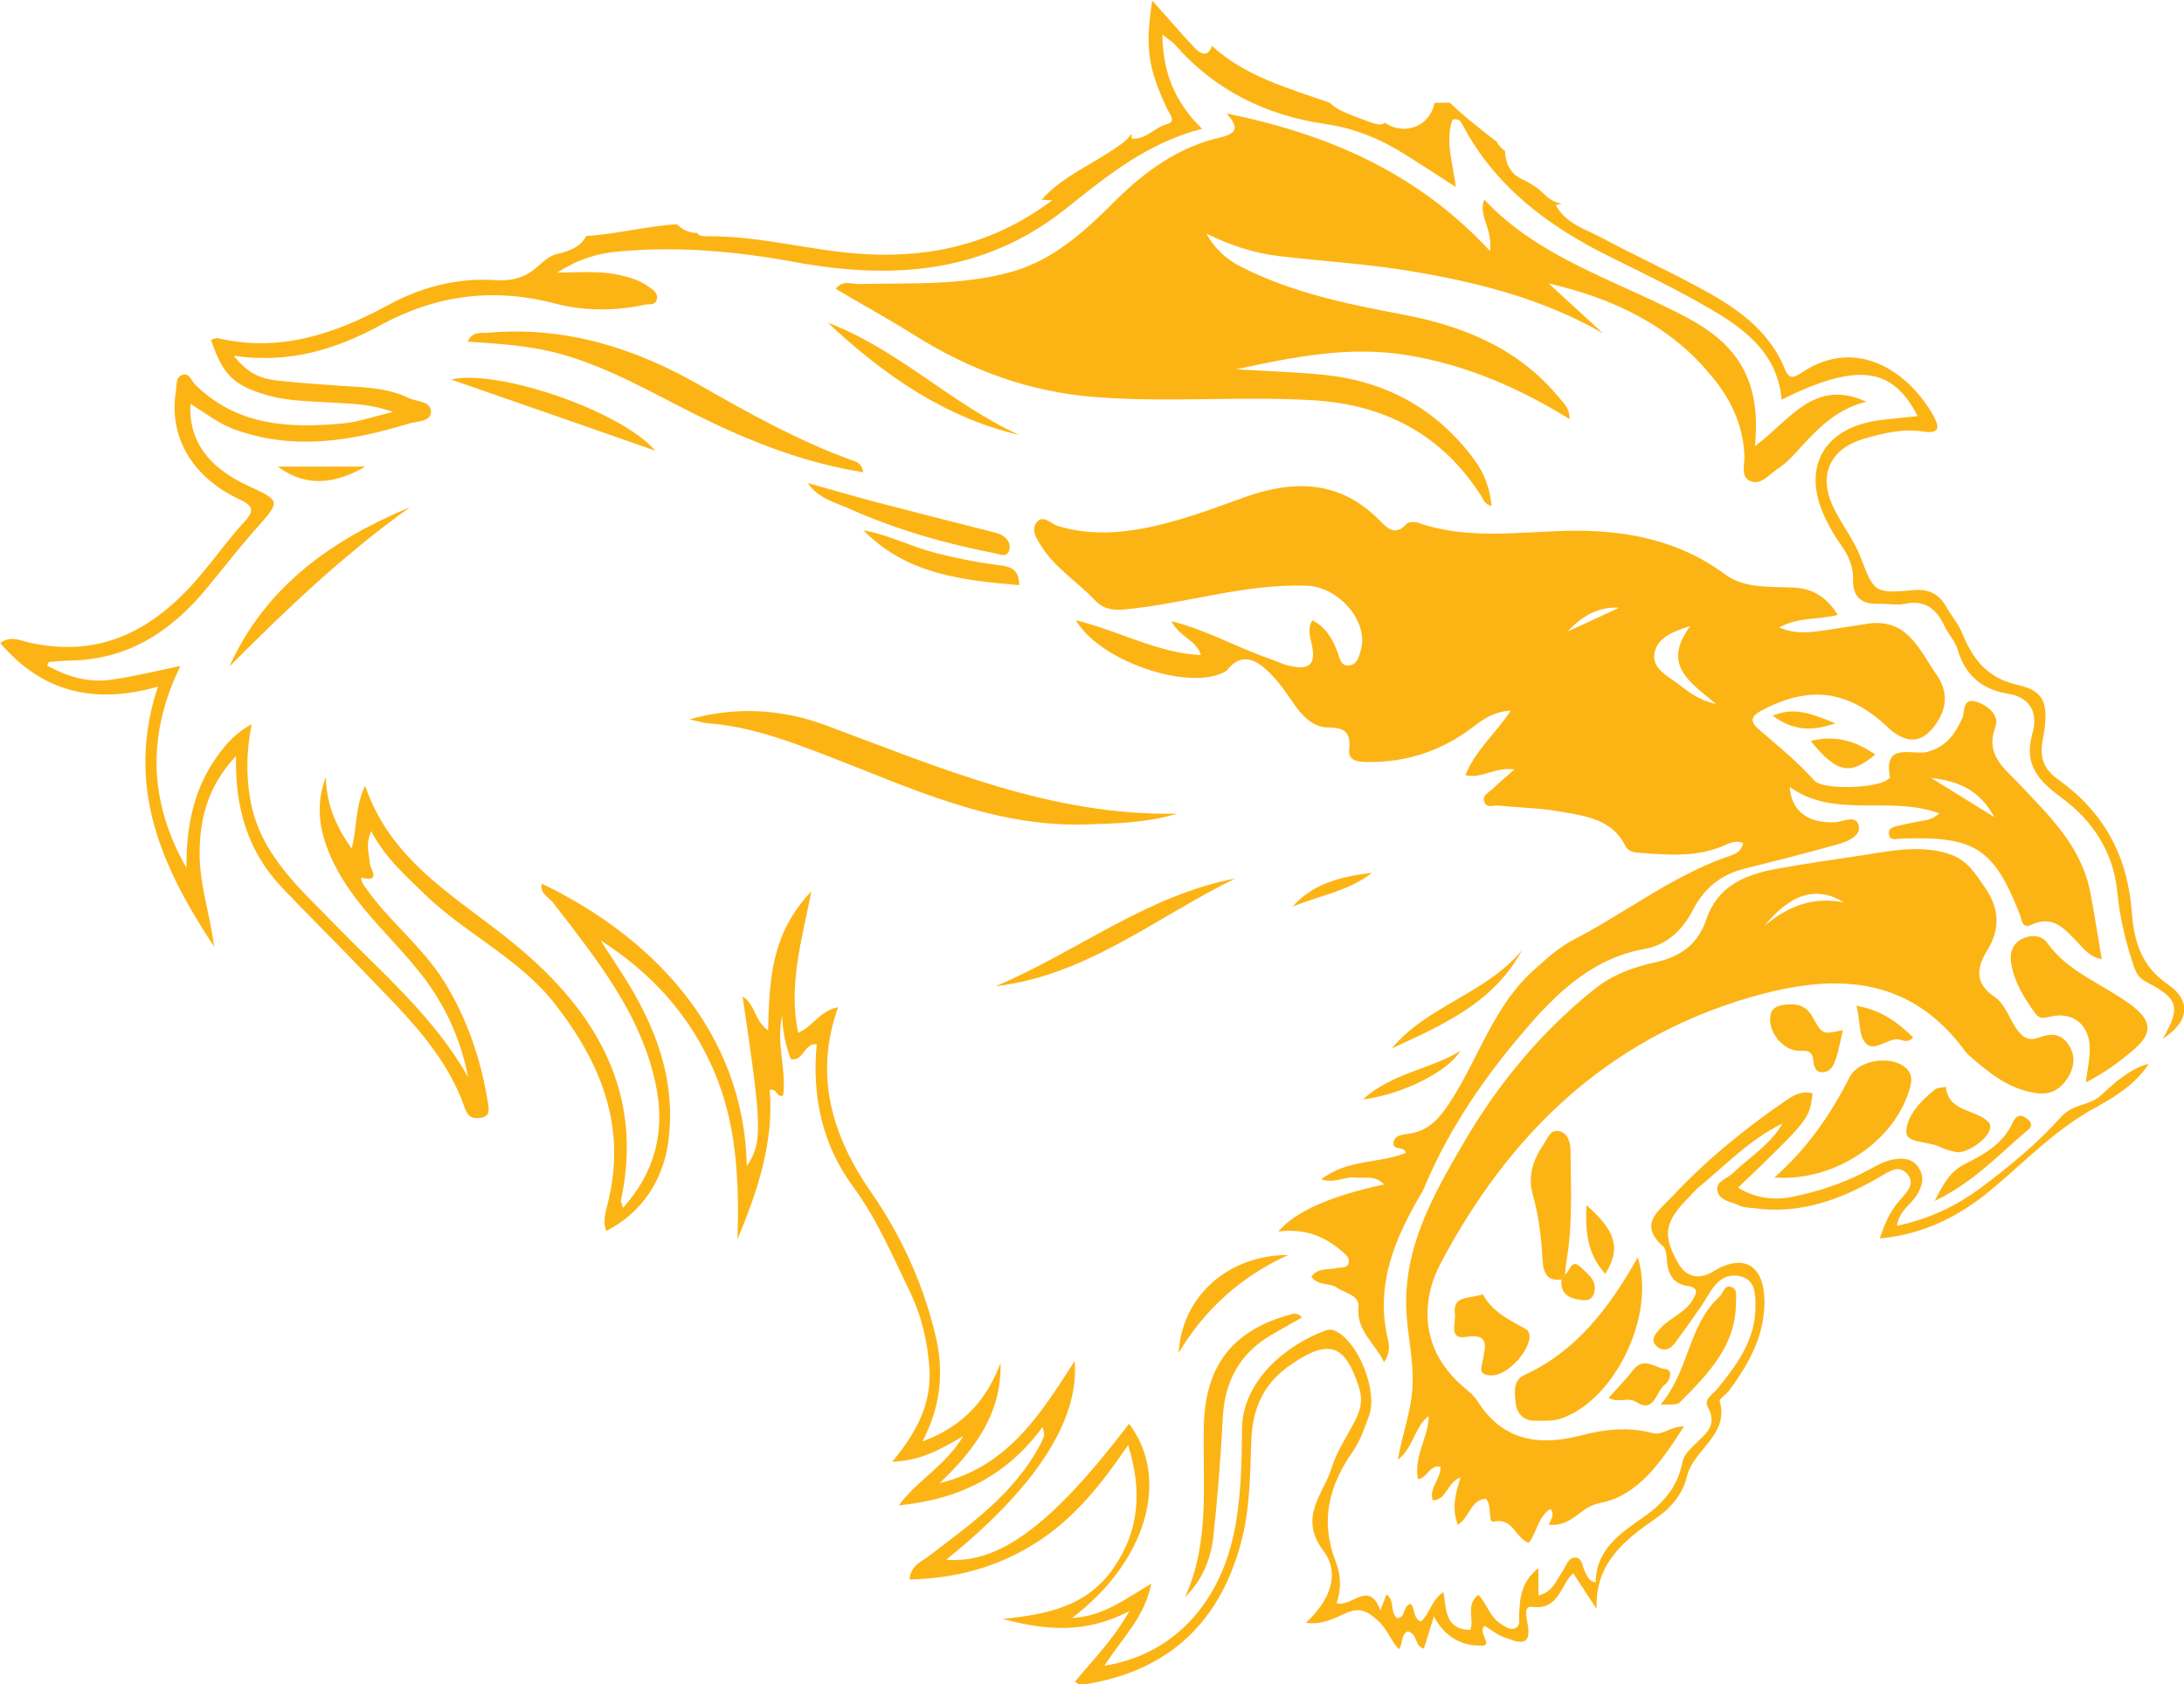 <?xml version="1.0" encoding="utf-8"?>
<!-- Generator: Adobe Illustrator 18.1.1, SVG Export Plug-In . SVG Version: 6.00 Build 0)  -->
<!DOCTYPE svg PUBLIC "-//W3C//DTD SVG 1.1//EN" "http://www.w3.org/Graphics/SVG/1.1/DTD/svg11.dtd">
<svg version="1.1" id="Layer_1" xmlns="http://www.w3.org/2000/svg" xmlns:xlink="http://www.w3.org/1999/xlink" x="0px" y="0px"
	 viewBox="0 0 727.3 560.9" enable-background="new 0 0 727.3 560.9" xml:space="preserve">
<g>
	<path fill="#FCB415" d="M721.7,327.7c-9-6.2-11.1-15-11.8-24c-1.4-18.7-9.3-33.2-24.4-44c-4.9-3.5-6.4-7.2-5.2-13.5
		c2.2-11.7,0.6-16-8.1-18c-10.5-2.3-15.3-8.7-18.9-17.6c-1.2-2.9-3.4-5.4-5-8.2c-2.6-4.7-6-6.4-11.8-5.8c-12.5,1.2-12.5,0.3-16.9-11
		c-2.4-6.2-6.8-11.5-9.5-17.6c-4.5-10.3-0.3-18.6,10.4-21.8c6.4-1.9,13-3.5,19.7-2.5c6.1,0.9,5.7-1.5,3.5-5.5
		c-7.7-13.7-25-26.6-43.7-14.1c-2.3,1.5-4,2.6-5.5-0.9c-5.4-13.6-16.9-21.1-29-27.6C555,89.9,544,84.9,533.4,79.2
		c-5.4-2.9-11.9-4.6-15.3-10.9c0.7-0.1,1.3-0.3,2-0.4c-2-0.4-3.9-1.3-5.4-2.8c-0.8-0.8-1.6-1.5-2.4-2.2c-0.2-0.1-0.4-0.3-0.6-0.4
		c-1.7-1.2-3.5-2.2-5.4-3.1c-3.4-1.7-5.1-5.4-5.1-9.1c-1.2-0.8-2.1-1.9-2.8-3.1c-5.4-4.2-10.8-8.4-15.6-13c-1.7,0-3.4,0-5.1,0.1
		c-0.4,2.1-1.3,4-2.9,5.6c-3.7,3.7-9.4,3.9-13.6,1c-0.9,0.8-2.4,0.7-4.9-0.2c-7.3-2.7-11.3-4.1-13.3-6.4c-14.2-5-28.2-8.8-39.4-19
		c-1.2,3.5-3.4,3.2-6,0.4c-4.7-5-9.1-10.2-13.9-15.5c-2.4,15.7-1.4,22.4,4.9,35.9c0.8,1.8,3.3,4.4,0.1,5.2
		c-4.2,1.1-6.9,5.2-11.8,4.9c0-0.5-0.1-1.1-0.1-1.6c-0.9,1.2-1.9,2.3-3.2,3.2c-8.8,6.6-19.3,10.4-26.7,18.7c1,0.1,2.1,0.2,3.5,0.2
		c-18.7,14.1-39.3,19.1-61.5,18c-17.9-0.9-35.4-6.2-53.4-6c-2,0-3-0.3-3.3-1.1c-2.8,0-5.1-1.2-6.8-2.9c-10,0.6-20.1,3.3-30.2,3.9
		c-1.4,2.9-4.5,4.9-9.7,6c-2.4,0.5-4.7,2.6-6.7,4.4c-4.1,3.6-8.6,4.7-14,4.3c-12.6-0.8-24.5,2.3-35.5,8.3
		c-17.9,9.7-36.3,15.9-56.9,11c-0.6-0.1-1.4,0.4-2.1,0.6c3.9,11.8,7.6,15.2,18.9,18.5c7.1,2,14.3,1.9,21.5,2.4
		c6,0.4,12.3,0.3,20.2,3.1c-7,1.7-11.6,3.3-16.3,3.8c-18,1.7-35.4,1-49.5-12.8c-1.3-1.2-1.9-3.9-4.1-3.4c-2.6,0.6-2.1,3.4-2.4,5.4
		c-2.5,15,5.2,28.6,20.9,36c4.7,2.2,5.5,3.7,1.8,7.7c-4.9,5.3-9.1,11.2-13.7,16.7c-14.9,18.1-32.8,28.9-57.5,23.5
		c-2.9-0.6-6.6-2.6-10,0.1c14,16.4,31.4,20.5,52.5,14.5c-11.1,33.5,1.5,60.5,18.7,86.6c-1.3-10.8-5.1-21.2-4.8-32.1
		c0.2-11.1,2.8-21.4,12.1-31.4c-0.4,17.8,4.2,32,15.2,43.7c8.6,9.1,17.6,17.9,26.3,27c13.4,14.1,28.1,27.4,34.7,46.6
		c1.1,3.1,2.7,3.6,5.4,3.2c3.2-0.5,2.6-3,2.3-5c-2.3-14.4-6.9-28-14.6-40.4c-7.3-11.7-18.4-20.1-26.2-31.3c-1.8-2.6-1.6-3.4-1-3.2
		c6.3,1.4,2.6-3,2.5-4.6c-0.2-3.2-1.6-6.3,0.4-11c4.9,9.3,11.6,14.9,17.9,21.1c13.6,13.2,31.4,21.2,43.4,36.6
		c15.7,20.2,24,41.5,17.3,67.1c-0.7,2.7-1.4,5.5-0.3,8.4c11.8-6,19-16.9,20.7-30c2.6-20.3-4.2-37.9-14.7-54.6
		c-2.6-4.1-5.3-8.1-7.9-12.2c16.9,10.8,29.7,24.9,37.6,43.1c7.8,18,8.6,37.1,8,56.5c6.8-16.3,12.2-32.7,10.7-49.8
		c2.8-0.5,2.1,2.7,4.5,1.9c1.2-8.9-2.5-17.6-0.3-26.6c0.1,5.1,1.1,9.9,2.9,14.5c4.3,0.7,4.3-5.4,8.6-5c-1.7,17.3,1.9,33.6,12,47.3
		c8.1,11,13.2,23.2,19,35.1c3.8,7.8,5.9,16.5,6.5,25.5c0.8,11.9-4.3,21.5-12.4,31.2c9.2-0.4,15.7-3.8,23.7-8.6
		c-6,10-15.1,14.5-21.5,23.1c20.3-2,36-9.9,47.9-26.1c0.4,2,0.7,2.6,0.5,3c-0.5,1.2-1,2.5-1.7,3.6c-8.6,15.8-22.9,25.9-36.7,36.4
		c-2.6,2-6.1,3.2-6.4,7.8c15.5-0.4,29.4-4.1,42.2-12.3c12.6-8,21.6-19.3,30.6-32.5c4.8,15.6,3.6,28.7-4.9,41
		c-8.9,12.9-22.5,15.5-36.9,16.9c14,3.8,27.6,5.1,42.2-2.6c-5.6,9.9-12.3,16.4-18.1,23.5c0.7,0.5,0.9,0.8,1.1,0.8
		c0.8,0.1,1.6,0.2,2.3,0.1c27.4-4.4,44.6-20.2,51.8-46.9c3.1-11.2,3.1-22.8,3.5-34.2c0.4-11.1,4.2-19.3,13.5-25.6
		c12.4-8.4,17.8-6.6,22.4,7.9c1.2,3.7,0.6,6.9-0.9,10.1c-2.7,5.5-6.4,10.7-8.2,16.5c-2.7,8.8-11.3,16.4-2.8,27.7
		c5.8,7.7,2.1,16.7-5.8,24c5.1,0.8,9.3-1.4,13.1-3.1c4.9-2.3,7.4-0.7,10.9,2.4c3.1,2.8,4.2,6.7,7,9.5c1.4-2,0.6-5,2.9-5.9
		c3.4,0.7,2.2,5,5.4,5.7c1-3.2,1.9-6.2,3.3-10.7c3.9,7.3,9.9,10,16.3,9.7c3.3-0.2-1.8-4.5,0.6-6.6c2.1,1.3,4,2.9,6.2,3.7
		c4.6,1.7,9.9,4.2,8-5c-0.3-1.6-1.2-5.4,1.6-5c9,1.2,9.4-7.3,13.7-11.2c2.6,4,5.2,7.9,7.8,11.9c-0.6-15.2,9.3-23,19.9-30.3
		c5.1-3.5,8.8-8.1,10.2-13.9c2.2-9,14.1-13.7,10.9-25c-0.2-0.8,2.1-2.2,3.1-3.5c6.6-8.9,11.9-18.4,11.8-30
		c-0.2-11.9-7-15.9-17.1-9.7c-5.1,3.1-9.2,1.5-11.6-2.7c-5.5-9.7-4.5-13.9,3.7-22.2c0.9-0.9,1.8-2,2.8-2.9
		c9.1-7.5,17.3-16.2,28.2-21.5c-4,7.1-11,11.2-16.6,16.6c-1.9,1.8-5.6,2.7-5.1,5.6c0.5,3.6,4.7,3.8,7.5,5.2c1.4,0.7,3.1,0.6,4.7,0.8
		c15.4,2.2,29-2.9,41.9-10.4c3-1.7,6.4-4.4,9.3-0.8c2.5,3.1-0.2,5.8-2.4,8.3c-3.2,3.5-5.2,7.7-6.9,13c14.6-1.4,26.3-7.3,36.7-15.9
		c11.5-9.5,21.7-20.4,35.1-27.7c6.6-3.6,13.4-7.8,17.8-14.6c-6.4,1.7-11.4,6.3-15.8,10.4c-4,3.8-9.3,2.6-13.7,7.6
		c-7.5,8.4-16.9,16.2-26.3,23.2c-8.3,6.2-17.4,10.5-28.1,12.8c0.8-5.1,4.5-7,6.5-10c2-3.2,2.9-6.4,0.5-9.7c-2.2-3.1-5.7-2.9-8.8-2.3
		c-2.6,0.6-5,1.9-7.3,3.2c-8.1,4.4-16.7,7.3-25.6,9.1c-6.2,1.3-12.4,0.5-18.2-3c23.8-22.9,23.8-22.9,24.8-31.4c-3.4-1-6,0.4-8.8,2.3
		c-13.7,9.4-26.5,19.8-37.9,32c-4.6,4.9-11.4,9.2-3.1,16.6c1,0.9,1.2,3,1.3,4.6c0.3,4.5,2,7.9,6.8,8.6c4.1,0.6,3.1,2.5,1.6,4.9
		c-2.6,4.3-7.7,5.8-10.8,9.5c-1.3,1.5-3.3,3.5-1.1,5.6c2.2,2.1,4.6,1.2,6.2-1c3.9-5.4,8-10.8,11.4-16.5c2.5-4.2,5.7-6.8,10.4-5.7
		c4.9,1.2,5,5.8,5,9.8c0.1,11.2-6.1,19.6-12.8,27.8c-1.5,1.8-4.5,3.4-3.1,5.9c3.6,6.4-1.1,9.2-4.6,12.8c-1.7,1.7-3.4,3.2-3.9,5.9
		c-1.5,7.8-6.3,13.4-12.7,17.9c-7.9,5.5-16,10.8-16.1,21.9c-2.5-0.6-2.7-2.1-3.4-3.2c-1-1.7-0.9-4.8-3.1-5.1
		c-2.8-0.3-3.3,2.9-4.7,4.8c-2,2.9-3.2,6.7-7.9,7.8v-9.1c-5.7,4.5-6.2,10-6.4,15.6c-0.1,1.5,0.5,3.5-1.1,4.3c-1.9,1-3.6-0.5-5.1-1.4
		c-3.6-2.3-4.6-6.8-7.4-9.6c-4.4,3.4-1.2,8.3-2.7,11.7c-8.6-0.2-7.9-7.1-8.9-12.6c-4.2,2.7-4.5,7.4-7.6,9.8
		c-2.7-1.4-1.8-4.5-3.3-5.9c-2.7,0.5-1.5,4.5-4.5,4.8c-2.6-2.1-0.6-6-3.6-7.9c-0.6,1.5-1.1,3-2,5.3c-3.8-10.4-9.4-1-14.6-2.4
		c1.6-4.6,1.5-9.5-0.3-13.9c-5.3-13.5-2.2-25.4,5.8-36.8c2.4-3.4,3.8-7.7,5.3-11.7c3-8-3.3-24.2-10.8-28.1c-1.3-0.7-2.4-0.8-3.8-0.3
		c-13,4.8-27.6,16.7-27.7,32.9c-0.1,11.7-0.3,23.6-2.8,35.1c-5.2,23.9-20.9,40.1-43,43.6c5.6-8.8,13.4-16.1,15.6-27.3
		c-8.6,5-16,10.9-26.4,11.4c24.9-18.8,32.8-46.5,19-64.7c-25.6,33.7-43.3,46.8-60.9,45.3c29.7-23.9,44.4-46.4,42.8-66.2
		c-11.3,17.5-22,35.1-45,40.7c12.1-11.5,20.7-23.5,20.3-40c-4.6,12.1-12.2,21-26,26.1c6.7-12.9,7.1-24.7,4-36.7
		c-4.2-16.7-11.2-32-21.1-46.3c-12.8-18.4-19.2-38.8-11-61.6c-6,1-8.3,6.4-13.3,8.5c-3.3-15.8,1.1-30.3,4.4-47.1
		c-13.5,14.1-14,29.8-14.4,46.3c-4.6-3.2-4.3-8.8-8.5-11.3c6.5,43.8,6.7,48.5,1.4,56.5c-0.9-45.1-31.8-76.6-68.3-94.1
		c-0.7,3.4,2.4,4.5,3.9,6.5c14.4,18.7,29.4,37.1,34.2,61c3,14.9-0.2,28.4-11,40.5c-0.5-1.6-0.8-2.1-0.7-2.5
		c7.7-35.9-8.3-62.7-34.3-84.4c-18.9-15.9-41.9-27.3-50.9-53.7c-3.4,7.1-2.6,13.8-4.5,20.9c-5.6-7.8-8.4-15.3-8.6-23.8
		c-4.2,11.1-1.4,21.3,3.9,31.1c7.5,13.8,19.8,23.8,29.1,36.2c7.3,9.8,12.1,20.7,14.4,32.7c-11.1-19.8-28.1-34.2-43.6-50.1
		C100,296,86.4,284.6,83.3,266c-1.4-8.1-1.2-16,0.5-24.8c-5.5,3-8.7,6.8-11.6,10.9c-7.9,11-10.2,23.6-10.1,37
		c-12.5-21.9-13.3-44.2-2-67.3c-8.6,1.8-15.8,3.6-23.2,4.6c-7.5,1.1-14.6-1.1-21.2-4.7c0.4-0.8,0.5-1.2,0.6-1.2
		c2.4-0.2,4.8-0.5,7.2-0.5c19.1-0.3,33.5-9.7,45.2-23.9c5.5-6.6,10.7-13.4,16.4-19.8c8.4-9.5,8.6-9.4-2.7-14.6
		c-13.3-6.2-19.6-15.1-19-27.2c5.1,3.1,9.6,6.8,15.2,8.7c19.5,6.9,38.5,3.7,57.5-2.1c2.6-0.8,7.2-0.6,7.4-3.7
		c0.2-3.9-4.6-3.5-7.3-4.8c-7.2-3.5-15-3.6-22.7-4.1c-7.2-0.5-14.4-1-21.6-1.8c-5-0.6-9.6-2.4-14-8.2c18.7,2.7,34.1-2.2,49-10.3
		c18.1-9.8,37.1-12.5,57.5-7.2c9.8,2.6,20.2,2.7,30.3,0.5c1.5-0.3,3.5,0.3,4-1.7c0.6-2.3-1.3-3.3-2.8-4.4c-2.9-2.1-6.2-3-9.6-3.8
		c-6.3-1.4-12.6-0.9-20.8-0.8c7.3-4.6,13.6-6.4,20.2-7c19.9-1.9,39.5-0.1,59.1,3.5c32.2,5.9,62.8,3.9,89.9-17.6
		c13.6-10.8,27-22,45.6-26.8c-9.1-8.9-13.1-18.9-13.2-31.4c1.8,1.5,3.2,2.3,4.2,3.4c13.3,15.2,30.3,23.5,50,26.4
		c9.8,1.4,18.5,5,26.7,10.2c5.4,3.4,10.8,6.9,16.8,10.8c-1-8.2-3.6-15.4-1.1-22.5c2.2-0.4,2.7,0.6,3.2,1.5
		c10.8,20.6,28.3,33.8,48.6,43.9c11.7,5.8,23.6,11.5,34.9,18.2c11.4,6.7,21.6,14.8,22.9,29.7c25.1-12.4,36.9-11,45.3,5.5
		c-4.2,0.4-8.1,0.8-12.1,1.3c-19.6,2.3-27.1,16.4-18.1,33.8c1.3,2.6,2.8,5.2,4.5,7.6c2.7,3.6,4.3,7.4,4.2,11.8
		c-0.1,5.9,2.9,8.2,8.5,8c2.9-0.1,6,0.6,8.8,0c6.8-1.4,10.5,1.8,13.2,7.5c1.2,2.7,3.5,4.9,4.3,7.7c2.5,8.5,8,13.3,16.6,14.7
		c8.1,1.3,10.2,6.9,8.3,13.4c-2.9,10.3,2,15.6,9.6,21.2c10.5,7.7,17.4,18.2,18.7,31.5c0.8,8.6,2.8,16.8,5.6,25
		c0.8,2.2,1.7,3.8,4.3,5.1c10.5,5.4,11.2,8.4,5.3,18.7C728.8,340.5,730.1,333.4,721.7,327.7z"/>
	<path fill="#FCB415" d="M358.3,206.6c14.9,3.7,27.2,10.9,41.6,11.6c-1.4-5-7.1-6-9.8-11.3c12.3,3.1,22.2,9,33,12.6
		c2,0.7,3.9,1.7,6,2.2c7.2,1.7,9.3-0.4,7.6-7.7c-0.5-2.3-1.3-4.6,0.3-7.4c4.6,2.3,6.8,6.3,8.5,10.8c0.7,2,1,4.6,3.9,4.2
		c2.6-0.3,3.1-2.8,3.7-4.8c3-9.9-7.5-21.3-17.7-21.7c-20.9-0.8-40.6,6-61,7.9c-4.2,0.4-7.2-0.3-10-3.3c-5.7-6-13-10.5-17.5-17.6
		c-1.6-2.5-3.7-5.5-1.7-8.1c2.2-2.8,4.7,0.5,7.1,1.2c12.2,3.7,24.4,2.1,36.3-1c8.8-2.3,17.3-5.5,25.9-8.6
		c16.3-5.8,31.4-5.7,44.6,7.4c2.4,2.4,5.3,6,9.3,1.5c0.6-0.7,2.7-0.8,3.8-0.4c16.2,5.7,32.9,3.1,49.4,2.7c19.2-0.4,37.1,2.8,53,14.6
		c6.4,4.7,14.9,3.9,22.6,4.3c6.5,0.3,11,3.1,14.8,9.1c-6.4,1.7-13,0.6-19.5,4.2c5.7,2.4,10.6,1.6,15.4,0.9c4.8-0.7,9.5-1.5,14.3-2.2
		c13.1-1.8,17,8.9,22.7,17c3.9,5.6,3.6,11.3-0.6,17c-4.1,5.5-8.4,5.9-13.7,2.2c-0.9-0.6-1.6-1.4-2.4-2.1
		c-12.9-11.9-25.5-13.5-41.1-5.4c-3.9,2-4.8,3.7-1.1,6.8c6.3,5.4,12.7,10.6,18.2,16.8c3,3.3,21.6,2.5,24.6-0.5
		c0.2-0.2,0.6-0.4,0.6-0.5c-2.4-12.3,7.7-7.2,12.6-8.6c6.2-1.8,9.1-5.9,11.5-11.3c0.9-2.1-0.1-7,4.9-5.3c3.8,1.3,7.5,4.6,6.1,8.3
		c-3.5,9.3,2.9,13.7,7.8,18.9c10.1,10.7,20.9,20.9,23.8,36.3c1.4,7.2,2.5,14.5,3.8,22.2c-4.3-0.9-6.1-3.7-8.3-5.9
		c-4.2-4.3-7.9-8.9-15.1-5.6c-3.1,1.5-3.2-1.6-3.9-3.5c-8.7-22.1-15-26-39.3-25.2c-1.5,0-3.7,0.9-4.2-1.1c-0.6-2.5,1.8-2.9,3.6-3.3
		c2.1-0.5,4.2-0.9,6.3-1.3c2-0.4,4.2-0.3,6.8-2.7c-16.6-6.1-34.8,2-49.8-8.8c0.5,8,6,12.1,14.8,11.8c2.9-0.1,7.4-2.8,8.2,1.2
		c0.7,3.5-4,5.3-7.3,6.2c-10.3,2.9-20.7,5.5-31,8.1c-7.8,2-13.3,6.6-16.9,13.6c-3.5,6.8-8.7,11.8-16.3,13.1
		c-17.6,3.2-29.6,15.1-40.2,27.6c-13,15.2-24.4,31.8-32.4,50.4c-0.4,1-0.8,2-1.3,2.9c-9,15.2-15.8,30.8-11.4,49.2
		c0.5,2,0.7,4.7-1.3,7.5c-3-6.4-9.3-10.3-8.5-18.4c0.4-3.9-4.6-4.6-7.3-6.5c-2.4-1.6-5.9-0.4-8.4-3.5c2-3.1,5.5-2.3,8.3-2.9
		c1.5-0.4,3.6,0.2,4.1-1.7c0.5-1.8-1-2.8-2.2-3.9c-5.9-5.2-12.7-7.7-21.2-6.6c5.6-6.7,17.5-11.9,35.2-15.7c-2.9-3.2-6.5-1.9-9.7-2.3
		c-3.5-0.4-6.7,2.1-11.2,0.6c8.7-6.8,19.3-5.2,28.2-8.8c-0.5-2.5-4.8-0.5-4.1-3.7c0.5-2.2,2.7-2.3,4.5-2.6
		c7.1-0.8,10.9-5.3,14.6-11.1c9.4-14.6,14.3-31.8,27.9-43.8c4-3.6,8-7.2,12.7-9.7c17.1-8.8,32.4-20.9,50.7-27.5
		c2.2-0.8,5.3-1.3,6-4.8c-2.9-1.2-5.2,0.4-7.5,1.3c-9,3.5-18.3,2.6-27.6,1.9c-1.6-0.1-3.3-0.6-4.1-2.2c-4.5-9.1-13.4-10-21.8-11.5
		c-6.8-1.2-13.8-1.3-20.8-2c-1.5-0.1-3.4,0.9-4.3-1c-1.1-2.3,1.3-3.2,2.5-4.4c2.1-2,4.3-3.9,7.4-6.6c-6.4-1-10.7,3.2-16.3,1.9
		c3.3-8.3,10-13.8,15.1-21.5c-5.5,0.3-9,2.7-12.5,5.4c-10.6,8.1-22.5,12-35.9,11.7c-3.2-0.1-5.7-0.7-5.4-4.1
		c0.5-5.6-1.2-7.4-7.1-7.4c-4.8,0-8.6-3.8-11.4-8c-2.5-3.7-5.2-7.5-8.4-10.6c-4.1-3.9-8.8-6.6-13.7-0.6c-0.3,0.4-0.8,0.7-1.3,0.9
		C395.5,230,366.3,220.3,358.3,206.6z M562.9,208.5c-6.6,2.1-11,4.2-11.9,8.9c-1,4.8,3.5,7.3,6.9,9.7c3.5,2.5,6.7,5.8,13.6,7.4
		C562.6,227.1,553.3,221.4,562.9,208.5z M643.1,259.1c7.7,4.8,13.5,8.4,21.1,13.1C659.2,263.3,652.9,260.3,643.1,259.1z
		 M522.1,210.3c5.7-2.6,11.4-5.2,17.1-7.9C532.1,202,526.7,205.3,522.1,210.3z"/>
	<path fill="#FCB415" d="M515.7,94.4c6,5.5,12.1,11.1,18.1,16.6c-19.3-11.1-40.3-16.6-61.7-20.3c-15.2-2.7-30.8-3.6-46.2-5.4
		c-8.5-1-16.4-3.7-24.2-7.5c2.8,4.9,6.4,8.4,11.3,10.9c17.1,8.8,35.7,12.6,54.4,16.1c19.8,3.8,38,11.1,51.4,27.2
		c1.6,2,3.9,3.6,3.9,7.6c-17-10.5-34.6-18.1-54-21.3c-19.4-3.2-38.1,0.6-57,4.7c9.9,0.6,19.9,0.9,29.7,1.9
		c20.4,2.2,37.1,11.4,49.4,28c3.4,4.5,5.4,9.7,5.9,15.6c-2.2-0.4-2.7-2.1-3.5-3.4c-13.1-20.6-32.5-30.5-56.3-31.8
		c-23.8-1.4-47.6,0.8-71.5-1c-22.5-1.6-42.7-9.1-61.6-21.1c-8.3-5.2-16.9-9.9-25.5-15c2.4-3.1,5.3-1.5,7.7-1.6
		c17.1-0.4,34.4,0.6,51-4.1c14.1-4,24.6-13.8,34.7-23.9c9.9-9.8,21-17.7,34.6-20.8c6.5-1.5,5.7-3.9,2.2-8
		c33.3,6.8,63.2,19.4,87.7,45.8c0.9-7.9-4.1-11.7-1.9-17.1c16.5,17.6,38.8,25.2,59.6,35.3c7.2,3.5,14.4,7,20.3,12.7
		c9.1,8.9,11.6,20,10.2,34.1c11.7-8.6,19.7-22.8,37.1-14.8c-10.8,2.7-17.1,10-23.6,17.1c-1.8,2-3.8,3.9-6,5.3
		c-2.8,1.9-5.6,5.6-9.1,4c-3.3-1.4-1.7-5.7-1.9-8.7c-0.5-10.4-4.8-19.1-11.4-26.8C555.8,108.2,537,99.3,515.7,94.4z"/>
	<path fill="#FCB415" d="M509.1,513.9c-4.7-1.8-5.1-8.4-11.6-7.1c-2.3,0.5-0.4-5.4-2.7-7.6c-5.1,0.3-5.3,6.1-9.3,8.7
		c-2.1-5.5-0.9-10.3,0.9-15.8c-4.6,1.6-4.5,7.5-9.3,7.6c-1.3-4.1,2.8-7.2,2.6-11.2c-3.6-0.7-4.3,3.7-7.5,4.2
		c-1.5-7.7,3.5-13.8,3.6-21.1c-4.8,3.6-5,10.5-10.3,14.6c1.5-8.7,4.6-16.5,4.9-24.8c0.4-8.7-1.8-17-2.1-25.6
		c-0.7-21,9.3-38.3,19.2-55.3c11.3-19.4,25.7-36.8,43.4-51c5.9-4.8,13-7.4,20.4-9c8.2-1.8,14.1-5.9,16.9-14.2
		c3.7-11.1,12.7-14.9,23.3-16.9c9.9-1.8,20-3.2,29.8-4.7c8.8-1.4,19.3-3.5,28.8,0.1c5.2,2,7.8,6.3,10.7,10.5
		c4.8,6.7,5.6,13.7,1.1,21c-3.6,5.9-4.6,11.1,2.4,15.8c2.9,1.9,4.4,5.9,6.3,9.1c1.9,3.2,4.1,6,8.3,4.4c3.9-1.5,7.4-1.5,9.9,2.3
		c2.4,3.4,2,7.3,0.1,10.6c-2.3,3.8-5.4,6.3-10.6,5.6c-8.5-1.1-14.8-5.9-20.9-11.1c-1-0.9-2.1-1.7-2.9-2.8
		c-19.1-26.1-44.8-25.9-72.1-17.9c-47.5,14-80.1,45.7-102.7,88.6c-6.5,12.3-6.9,28.5,7.4,40.8c1.8,1.6,3.8,3.1,5,5.1
		c8.4,13.2,20.5,14.9,34.4,11.3c7.9-2.1,15.8-2.9,23.8-0.8c3.5,0.9,5.8-2.2,10.5-2.2c-7.5,11.6-15.1,23-27.9,25.5
		c-7,1.3-8.9,7.8-17,7.3c-0.5-0.4,2.4-3.2,0.4-5.3C512.2,505.1,511.9,510.2,509.1,513.9z M587.6,308.4c7.7-6.6,16.3-9.9,26.5-7.8
		C605.2,295,596.3,297.5,587.6,308.4z"/>
	<path fill="#FCB415" d="M229.6,239.6c15.6-4.4,30.9-3.4,45.2,1.9c38,14.1,75.3,30.4,117.3,29.5c-10,3-20.2,3.3-30.4,3.6
		c-31.2,1-58.7-12.3-86.8-23.1c-12.8-4.9-25.5-9.6-39.2-10.6C233.7,240.7,231.7,240,229.6,239.6z"/>
	<path fill="#FCB415" d="M287.5,157.3c-20.1-3.2-38.1-10.4-55.6-19.1c-14.8-7.4-29.1-15.8-45.2-20.3c-10.1-2.8-20.4-3.4-31-4.1
		c1.7-3.7,4.7-2.7,7.2-3c25.5-2.2,48.8,5.2,70.5,17.7c16.3,9.3,32.6,18.4,50.3,24.8C285.2,153.8,286.9,154.2,287.5,157.3z"/>
	<path fill="#FCB415" d="M694.6,360.5c0.5-4,1.3-7.4,1.3-10.8c0.2-8.2-5.4-12.9-13.1-11.1c-2,0.5-3.5,0.9-4.9-0.9
		c-3.8-5.2-7.2-10.6-8.2-17.1c-0.5-3.5,0.7-6.5,3.9-8c2.9-1.4,6.3-1.1,8.1,1.4c7,9.8,18.2,13.6,27.4,20.3c8,5.8,8,10.1,0.4,16.2
		C705.1,354.2,700.4,357.6,694.6,360.5z"/>
	<path fill="#FCB415" d="M545.4,418.8c6.1,19.5-7.8,47.7-25.6,53.7c-2.7,0.9-5.8,0.7-8.7,0.7c-3.9,0-6-2.5-6.4-6
		c-0.3-3.3-0.9-7.5,2.9-9.2C525,450,535.8,435.7,545.4,418.8z"/>
	<path fill="#FCB415" d="M590.9,392.2c11.5-10.2,18.9-21.4,25.1-33.5c2.8-5.4,12.5-7.1,17.6-3.8c2.5,1.6,3.4,3.7,2.6,6.8
		C631.8,379.3,611.7,393.7,590.9,392.2z"/>
	<path fill="#FCB415" d="M394.6,532c8.5-18.5,5.8-38.2,6.3-57.5c0.6-19.8,9.6-31.3,28.5-36.6c1.3-0.4,2.6-0.8,4.2,0.9
		c-3.5,2-6.8,3.9-10.2,5.8c-10.6,6.2-15.6,15.5-16.2,27.7c-0.7,13.1-1.7,26.2-3.1,39.2C403.3,519.1,400.5,526.2,394.6,532z"/>
	<path fill="#FCB415" d="M520,426.2c-6.3,0.8-6.1-4.4-6.4-7.9c-0.4-7-1.3-13.8-3.2-20.5c-1.7-6.1,0.2-11.6,3.6-16.6
		c1.3-1.9,2.2-5,5-4.5c2.9,0.5,3.9,3.4,4,6.2c0.1,12.5,0.8,25-1.4,37.5c-0.2,1.3-0.3,2.7-0.4,4C520.8,425,520.4,425.6,520,426.2z"/>
	<path fill="#FCB415" d="M331.5,328.5c26.9-11.3,50.4-30.3,79.9-35.9C385.2,305.3,362.1,324.9,331.5,328.5z"/>
	<path fill="#FCB415" d="M269,160.9c7.5,2.1,15.1,4.3,22.6,6.3c12.6,3.3,25.2,6.5,37.8,9.7c1.5,0.4,3.2,0.7,4.5,1.5
		c1.6,1,2.8,2.8,2.2,4.8c-0.8,2.7-3.1,1.4-4.7,1.1c-16.5-3.2-32.6-7.8-48-14.6C278.5,167.4,272.7,166.3,269,160.9z"/>
	<path fill="#FCB415" d="M76.4,222c12-26.7,34.1-42.2,60.2-53.1C114.7,184.5,95.3,203,76.4,222z"/>
	<path fill="#FCB415" d="M218.2,150.1c-22.1-7.7-44.3-15.5-68-23.7C165.6,122.8,206.8,136.8,218.2,150.1z"/>
	<path fill="#FCB415" d="M493.8,431.1c3,5.6,8.4,8.4,14.2,11.5c4.9,2.6-4.5,16-11.8,15.5c-4.1-0.3-2.8-2.7-2.4-5.1
		c0.7-4.3,2.6-9-5.7-7.7c-5.8,0.9-3.2-4.7-3.6-7.6C483.7,431.3,489.1,432.7,493.8,431.1z"/>
	<path fill="#FCB415" d="M662.8,375.6c-0.3,3.4-7.8,8.9-11.5,8.1c-2.1-0.4-4.1-1.1-6-2c-3.7-1.5-10.6-1.1-10.5-4.7
		c0.2-5.6,4.9-10.3,9.5-14.1c0.9-0.7,2.5-0.6,3.7-0.9c0.9,8.8,10.4,7.2,14.5,12.1C662.8,374.4,662.7,375.1,662.8,375.6z"/>
	<path fill="#FCB415" d="M553,467.8c9.5-11.1,9.1-26.3,19.6-35.9c1.3-1.2,1.5-3.9,3.8-3.3c2.3,0.6,1.7,3,1.7,4.8
		c0.2,14.8-9.4,24.3-18.8,33.8c-0.5,0.5-1.5,0.5-2.3,0.6C556.1,467.9,555.1,467.8,553,467.8z"/>
	<path fill="#FCB415" d="M339.5,144.9c-25.1-5.9-45.3-20.1-63.8-37.4C299.1,116.3,316.9,134.7,339.5,144.9z"/>
	<path fill="#FCB415" d="M339.4,194.9c-19.1-1.6-37.6-3.7-51.9-18.3c8.3,1.5,15.7,5.4,23.8,7.5c7,1.8,14,3.2,21.1,4.1
		C336.1,188.7,339.4,189.2,339.4,194.9z"/>
	<path fill="#FCB415" d="M613.7,343.1c-0.9,3.9-1.4,6.8-2.3,9.5c-0.7,1.9-1.6,4.2-4,4.5c-3,0.4-3.3-2.1-3.6-4.2
		c-0.4-2.9-1.9-3-4.4-2.9c-5.8,0.2-11.2-7-9.7-12.3c0.7-2.5,2.9-2.8,5-3.1c3.7-0.4,6.8,0.4,8.8,3.9
		C606.8,344.6,606.9,344.6,613.7,343.1z"/>
	<path fill="#FCB415" d="M392.5,450.6c1.1-18.8,16.4-32.6,36.5-32.6C413.4,425.1,401.3,435.9,392.5,450.6z"/>
	<path fill="#FCB415" d="M506.9,316.4c-9.5,17.7-26.6,25-43.4,32.8C475.3,334.9,494.9,331,506.9,316.4z"/>
	<path fill="#FCB415" d="M644.3,400c3-6.1,5.4-10.1,10.4-12.5c6.1-3,12.3-6.6,15.4-13.3c1.1-2.4,2.4-3.4,4.8-1.7
		c3,2.2,0.7,3.7-0.8,4.9C665.1,385.1,656.9,393.9,644.3,400z"/>
	<path fill="#FCB415" d="M535.7,465.6c3-3.4,5.8-6.2,8.2-9.3c3.5-4.7,7.4-0.5,10.8-0.3c2.5,0.2,1.4,4-0.2,5.1
		c-3.1,2.3-3.5,9.8-9.6,5.9C541.9,465.1,539.3,467.5,535.7,465.6z"/>
	<path fill="#FCB415" d="M121.7,155.4c-9.5,5.4-19.2,7.4-29.2,0C102.2,155.4,111.9,155.4,121.7,155.4z"/>
	<path fill="#FCB415" d="M618.2,335c8.3,1.4,13.7,5.5,18.9,10.5c-1.8,2.1-3.5,0.9-4.8,0.7c-4-0.5-8.6,5-11.5,0.6
		C618.9,344.1,619.5,339.3,618.2,335z"/>
	<path fill="#FCB415" d="M624.5,251.3c-8.4,7.1-12.8,6.2-21.5-4.5C611.2,244.7,617.9,246.8,624.5,251.3z"/>
	<path fill="#FCB415" d="M534.6,424.3c-6.3-6.9-6.6-14.5-6.3-22.9C538.2,410.1,539.8,415.8,534.6,424.3z"/>
	<path fill="#FCB415" d="M453.8,366.2c10.2-9.1,22.7-10,32.5-16.2C482.3,356.9,466.9,364.6,453.8,366.2z"/>
	<path fill="#FCB415" d="M430.4,302c7.1-8,16.7-10.1,26.5-11.3C449,296.9,439.2,298.3,430.4,302z"/>
	<path fill="#FCB415" d="M520,426.2c0.4-0.6,0.8-1.2,1.2-1.8c1.7-0.8,1.9-5.4,5.1-2.4c2.3,2.2,5.6,4.3,4.6,8.5
		c-0.6,2.3-2.2,2.8-4.2,2.5C522.8,432.5,519.5,431.2,520,426.2z"/>
	<path fill="#FCB415" d="M590.3,238.4c7.6-3.2,13.5-0.4,20.9,2.5C603.1,243.8,597,243.2,590.3,238.4z"/>
</g>
</svg>
